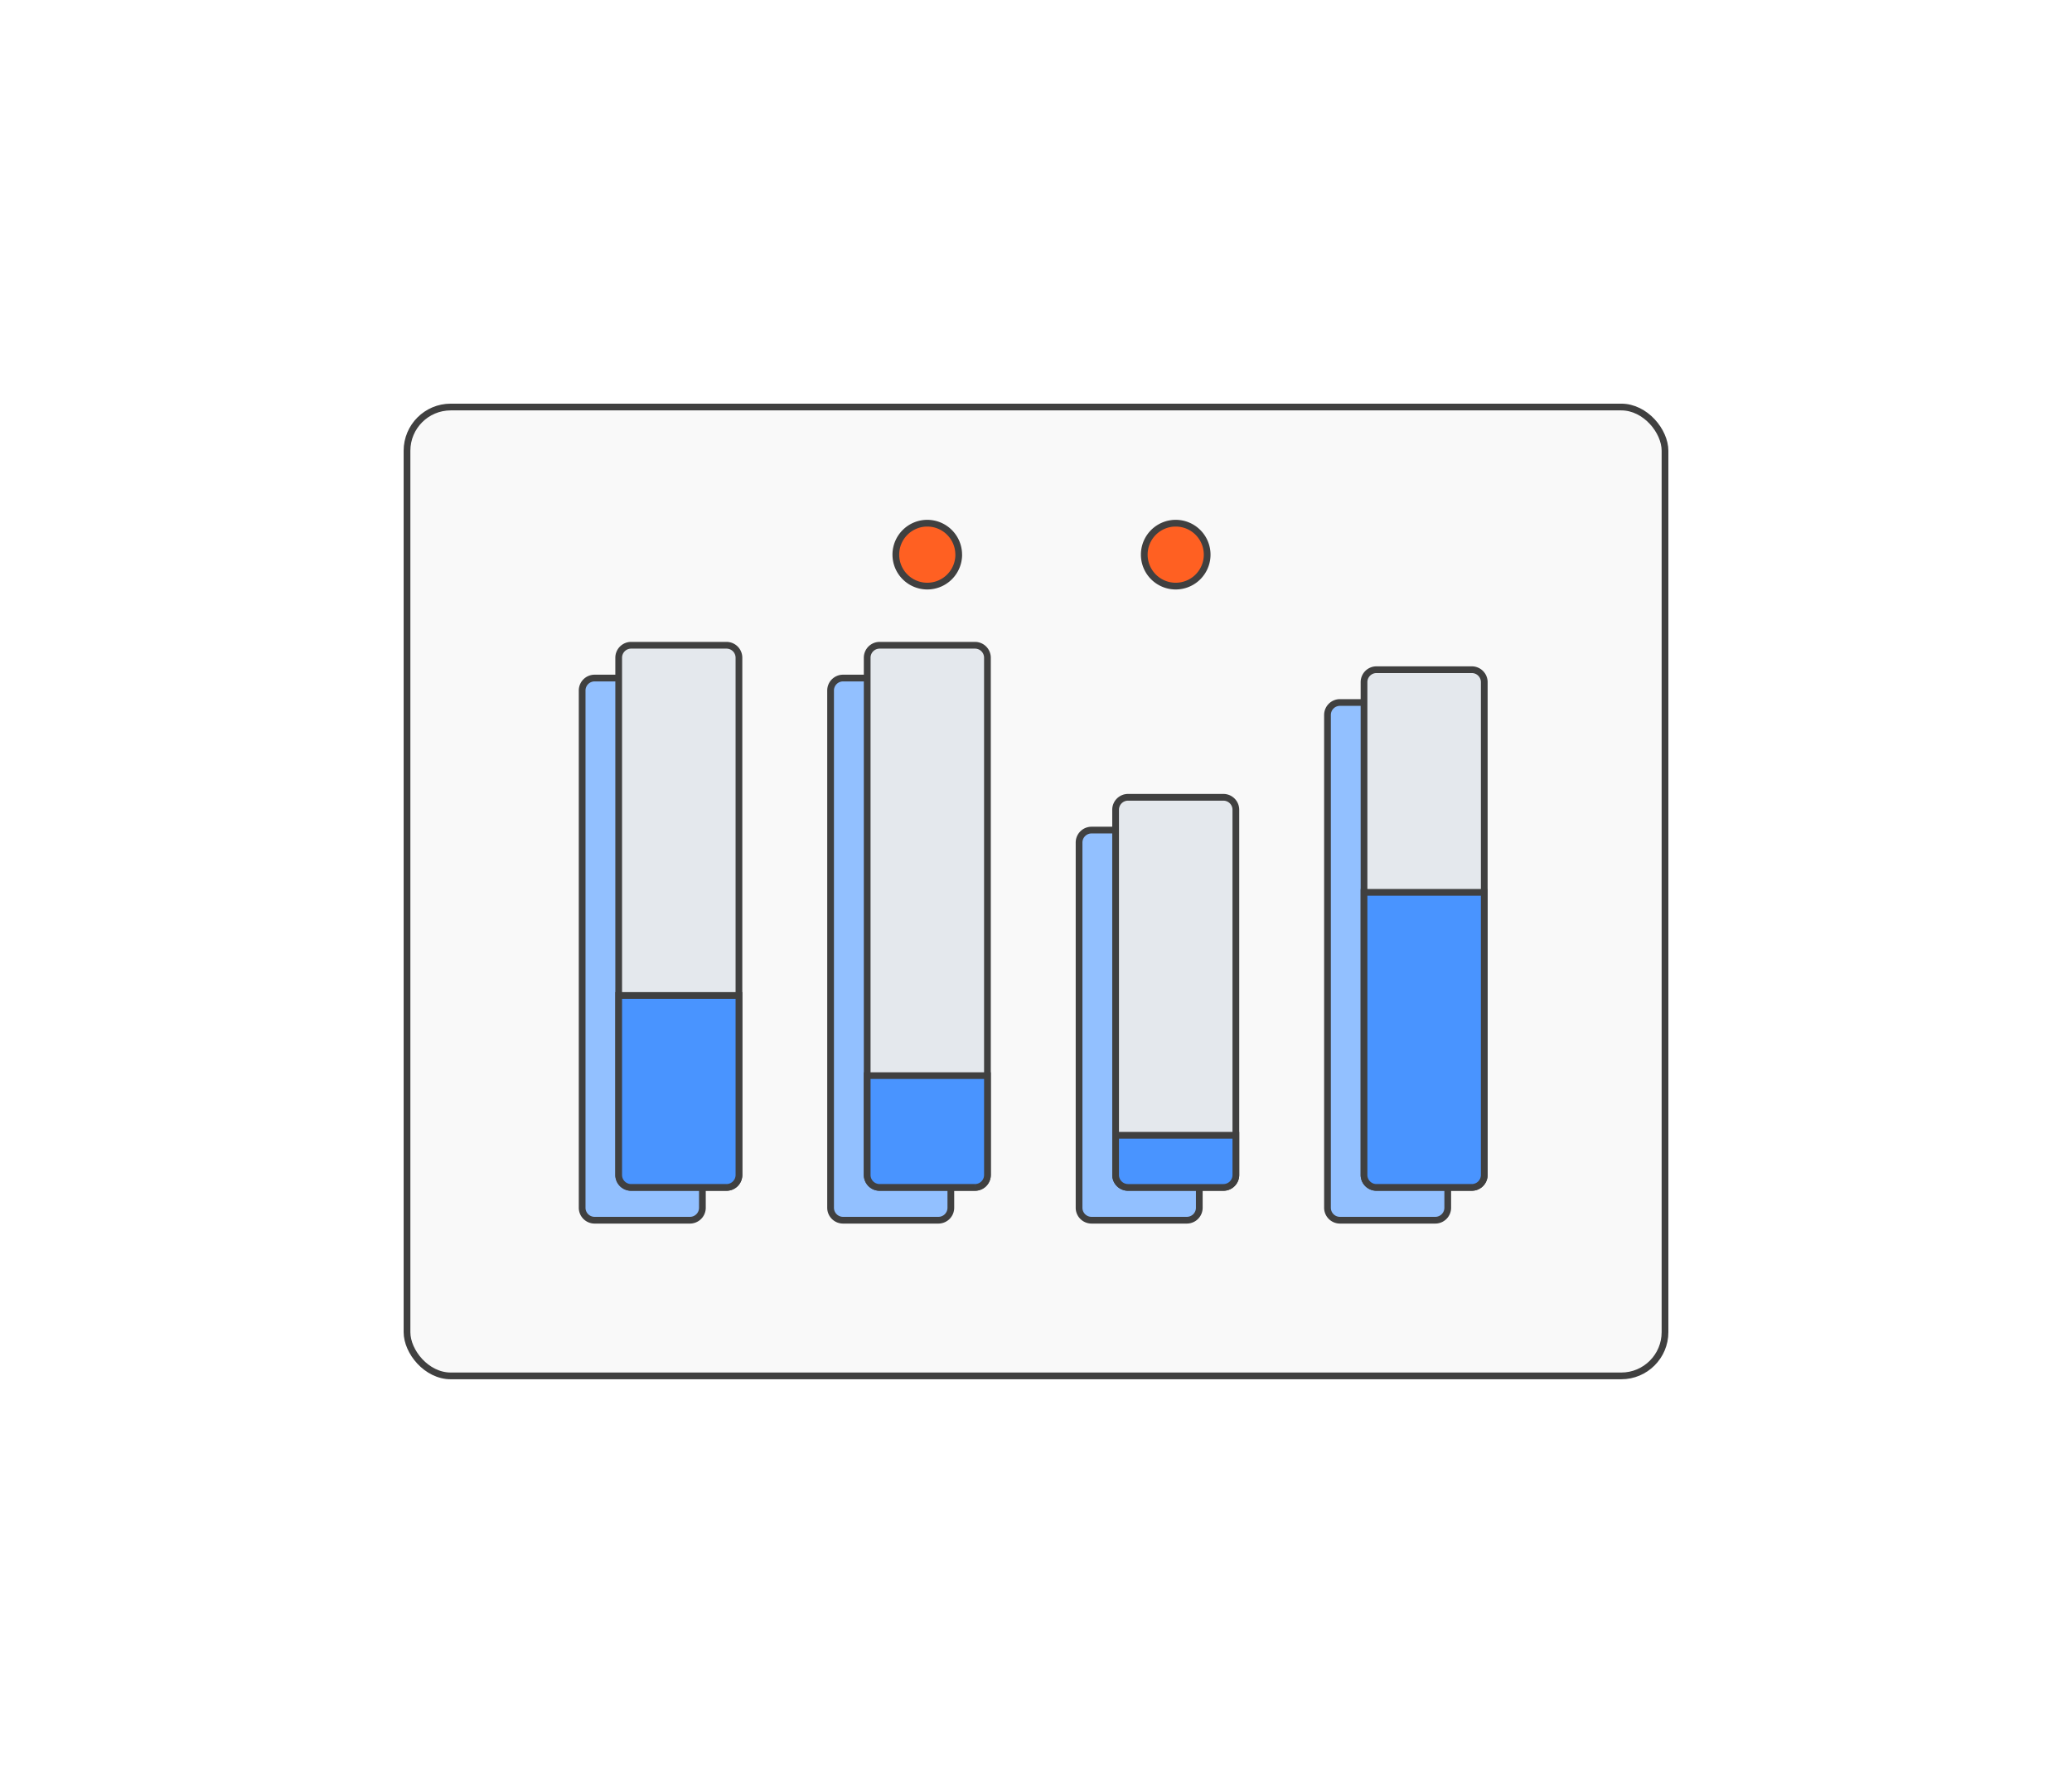 <svg xmlns="http://www.w3.org/2000/svg" xmlns:xlink="http://www.w3.org/1999/xlink" width="308" height="265" viewBox="0 0 308 265">
  <defs>
    <filter id="Rectangle_4712" x="0" y="0" width="308" height="265" filterUnits="userSpaceOnUse">
      <feOffset input="SourceAlpha"/>
      <feGaussianBlur stdDeviation="20" result="blur"/>
      <feFlood flood-color="#2983ff" flood-opacity="0.251"/>
      <feComposite operator="in" in2="blur"/>
      <feComposite in="SourceGraphic"/>
    </filter>
  </defs>
  <g id="Group_5536" data-name="Group 5536" transform="translate(60.001 60.226)">
    <g transform="matrix(1, 0, 0, 1, -60, -60.23)" filter="url(#Rectangle_4712)">
      <g id="Rectangle_4712-2" data-name="Rectangle 4712" transform="translate(60 60)" fill="#f9f9f9" stroke="#404040" stroke-width="1">
        <rect width="188" height="145" rx="7" stroke="none"/>
        <rect x="0.5" y="0.5" width="187" height="144" rx="6.5" fill="none"/>
      </g>
    </g>
    <path id="Path_8913" data-name="Path 8913" d="M50.989,132.219H36.815a1.85,1.85,0,0,1-1.85-1.851V53.491a1.85,1.85,0,0,1,1.85-1.851H50.989a1.85,1.85,0,0,1,1.85,1.851v76.877a1.85,1.85,0,0,1-1.85,1.851" transform="translate(-8.43 -11.088)" fill="#92c0ff" stroke="#404040" stroke-width="1"/>
    <path id="Path_8914" data-name="Path 8914" d="M58.128,125.812H43.954a1.851,1.851,0,0,1-1.85-1.851V47.084a1.851,1.851,0,0,1,1.85-1.851H58.128a1.851,1.851,0,0,1,1.851,1.851v76.877a1.851,1.851,0,0,1-1.851,1.851" transform="translate(-10.137 -9.556)" fill="#e4e8ed" stroke="#404040" stroke-width="1"/>
    <path id="Path_8915" data-name="Path 8915" d="M58.128,142.174H43.954a1.851,1.851,0,0,1-1.85-1.851V113.644H59.98v26.679a1.851,1.851,0,0,1-1.851,1.851" transform="translate(-10.137 -25.918)" fill="#4994ff" stroke="#404040" stroke-width="1"/>
    <path id="Path_8917" data-name="Path 8917" d="M99.529,132.219H85.355a1.851,1.851,0,0,1-1.85-1.851V53.491a1.851,1.851,0,0,1,1.85-1.851H99.529a1.851,1.851,0,0,1,1.851,1.851v76.877a1.851,1.851,0,0,1-1.851,1.851" transform="translate(-20.04 -11.088)" fill="#92c0ff" stroke="#404040" stroke-width="1"/>
    <path id="Path_8918" data-name="Path 8918" d="M106.669,125.812H92.5a1.851,1.851,0,0,1-1.85-1.851V47.084a1.851,1.851,0,0,1,1.85-1.851h14.174a1.851,1.851,0,0,1,1.851,1.851v76.877a1.851,1.851,0,0,1-1.851,1.851" transform="translate(-21.745 -9.556)" fill="#e4e8ed" stroke="#404040" stroke-width="1"/>
    <path id="Path_8919" data-name="Path 8919" d="M106.669,145.92H92.5a1.851,1.851,0,0,1-1.85-1.851V129.306h17.876v14.763a1.851,1.851,0,0,1-1.851,1.851" transform="translate(-21.745 -29.664)" fill="#4994ff" stroke="#404040" stroke-width="1"/>
    <path id="Path_8929" data-name="Path 8929" d="M148.07,139.323H133.9a1.851,1.851,0,0,1-1.85-1.851V83.191a1.85,1.85,0,0,1,1.85-1.85H148.07a1.851,1.851,0,0,1,1.851,1.85v54.28a1.851,1.851,0,0,1-1.851,1.851" transform="translate(-31.649 -18.192)" fill="#92c0ff" stroke="#404040" stroke-width="1"/>
    <path id="Path_8930" data-name="Path 8930" d="M155.21,132.916H141.036a1.851,1.851,0,0,1-1.85-1.851V76.784a1.85,1.85,0,0,1,1.85-1.85H155.21a1.851,1.851,0,0,1,1.851,1.85v54.28a1.851,1.851,0,0,1-1.851,1.851" transform="translate(-33.354 -16.66)" fill="#e4e8ed" stroke="#404040" stroke-width="1"/>
    <path id="Path_8931" data-name="Path 8931" d="M155.21,148.707H141.036a1.851,1.851,0,0,1-1.85-1.851v-5.9h17.876v5.9a1.851,1.851,0,0,1-1.851,1.851" transform="translate(-33.354 -32.45)" fill="#4994ff" stroke="#404040" stroke-width="1"/>
    <path id="Path_8933" data-name="Path 8933" d="M154.139,26.062a4.675,4.675,0,1,1-4.675-4.675,4.675,4.675,0,0,1,4.675,4.675" transform="translate(-34.697 -3.852)" fill="#ff6022" stroke="#404040" stroke-width="1"/>
    <path id="Path_8934" data-name="Path 8934" d="M196.612,133.361H182.437a1.851,1.851,0,0,1-1.85-1.851V58.265a1.85,1.85,0,0,1,1.85-1.85h14.174a1.851,1.851,0,0,1,1.851,1.85V131.51a1.851,1.851,0,0,1-1.851,1.851" transform="translate(-43.258 -12.23)" fill="#92c0ff" stroke="#404040" stroke-width="1"/>
    <path id="Path_8935" data-name="Path 8935" d="M203.752,126.954H189.577a1.851,1.851,0,0,1-1.85-1.851V51.858a1.85,1.85,0,0,1,1.85-1.85h14.174a1.851,1.851,0,0,1,1.851,1.85V125.1a1.851,1.851,0,0,1-1.851,1.851" transform="translate(-44.968 -10.698)" fill="#e4e8ed" stroke="#404040" stroke-width="1"/>
    <path id="Path_8936" data-name="Path 8936" d="M203.752,137.358H189.577a1.851,1.851,0,0,1-1.85-1.851v-42H205.6v42a1.851,1.851,0,0,1-1.851,1.851" transform="translate(-44.968 -21.102)" fill="#4994ff" stroke="#404040" stroke-width="1"/>
    <path id="Path_8938" data-name="Path 8938" d="M202.68,26.062A4.675,4.675,0,1,1,198,21.387a4.675,4.675,0,0,1,4.675,4.675" transform="translate(-120.166 -3.852)" fill="#ff6022" stroke="#404040" stroke-width="1"/>
  </g>
</svg>
